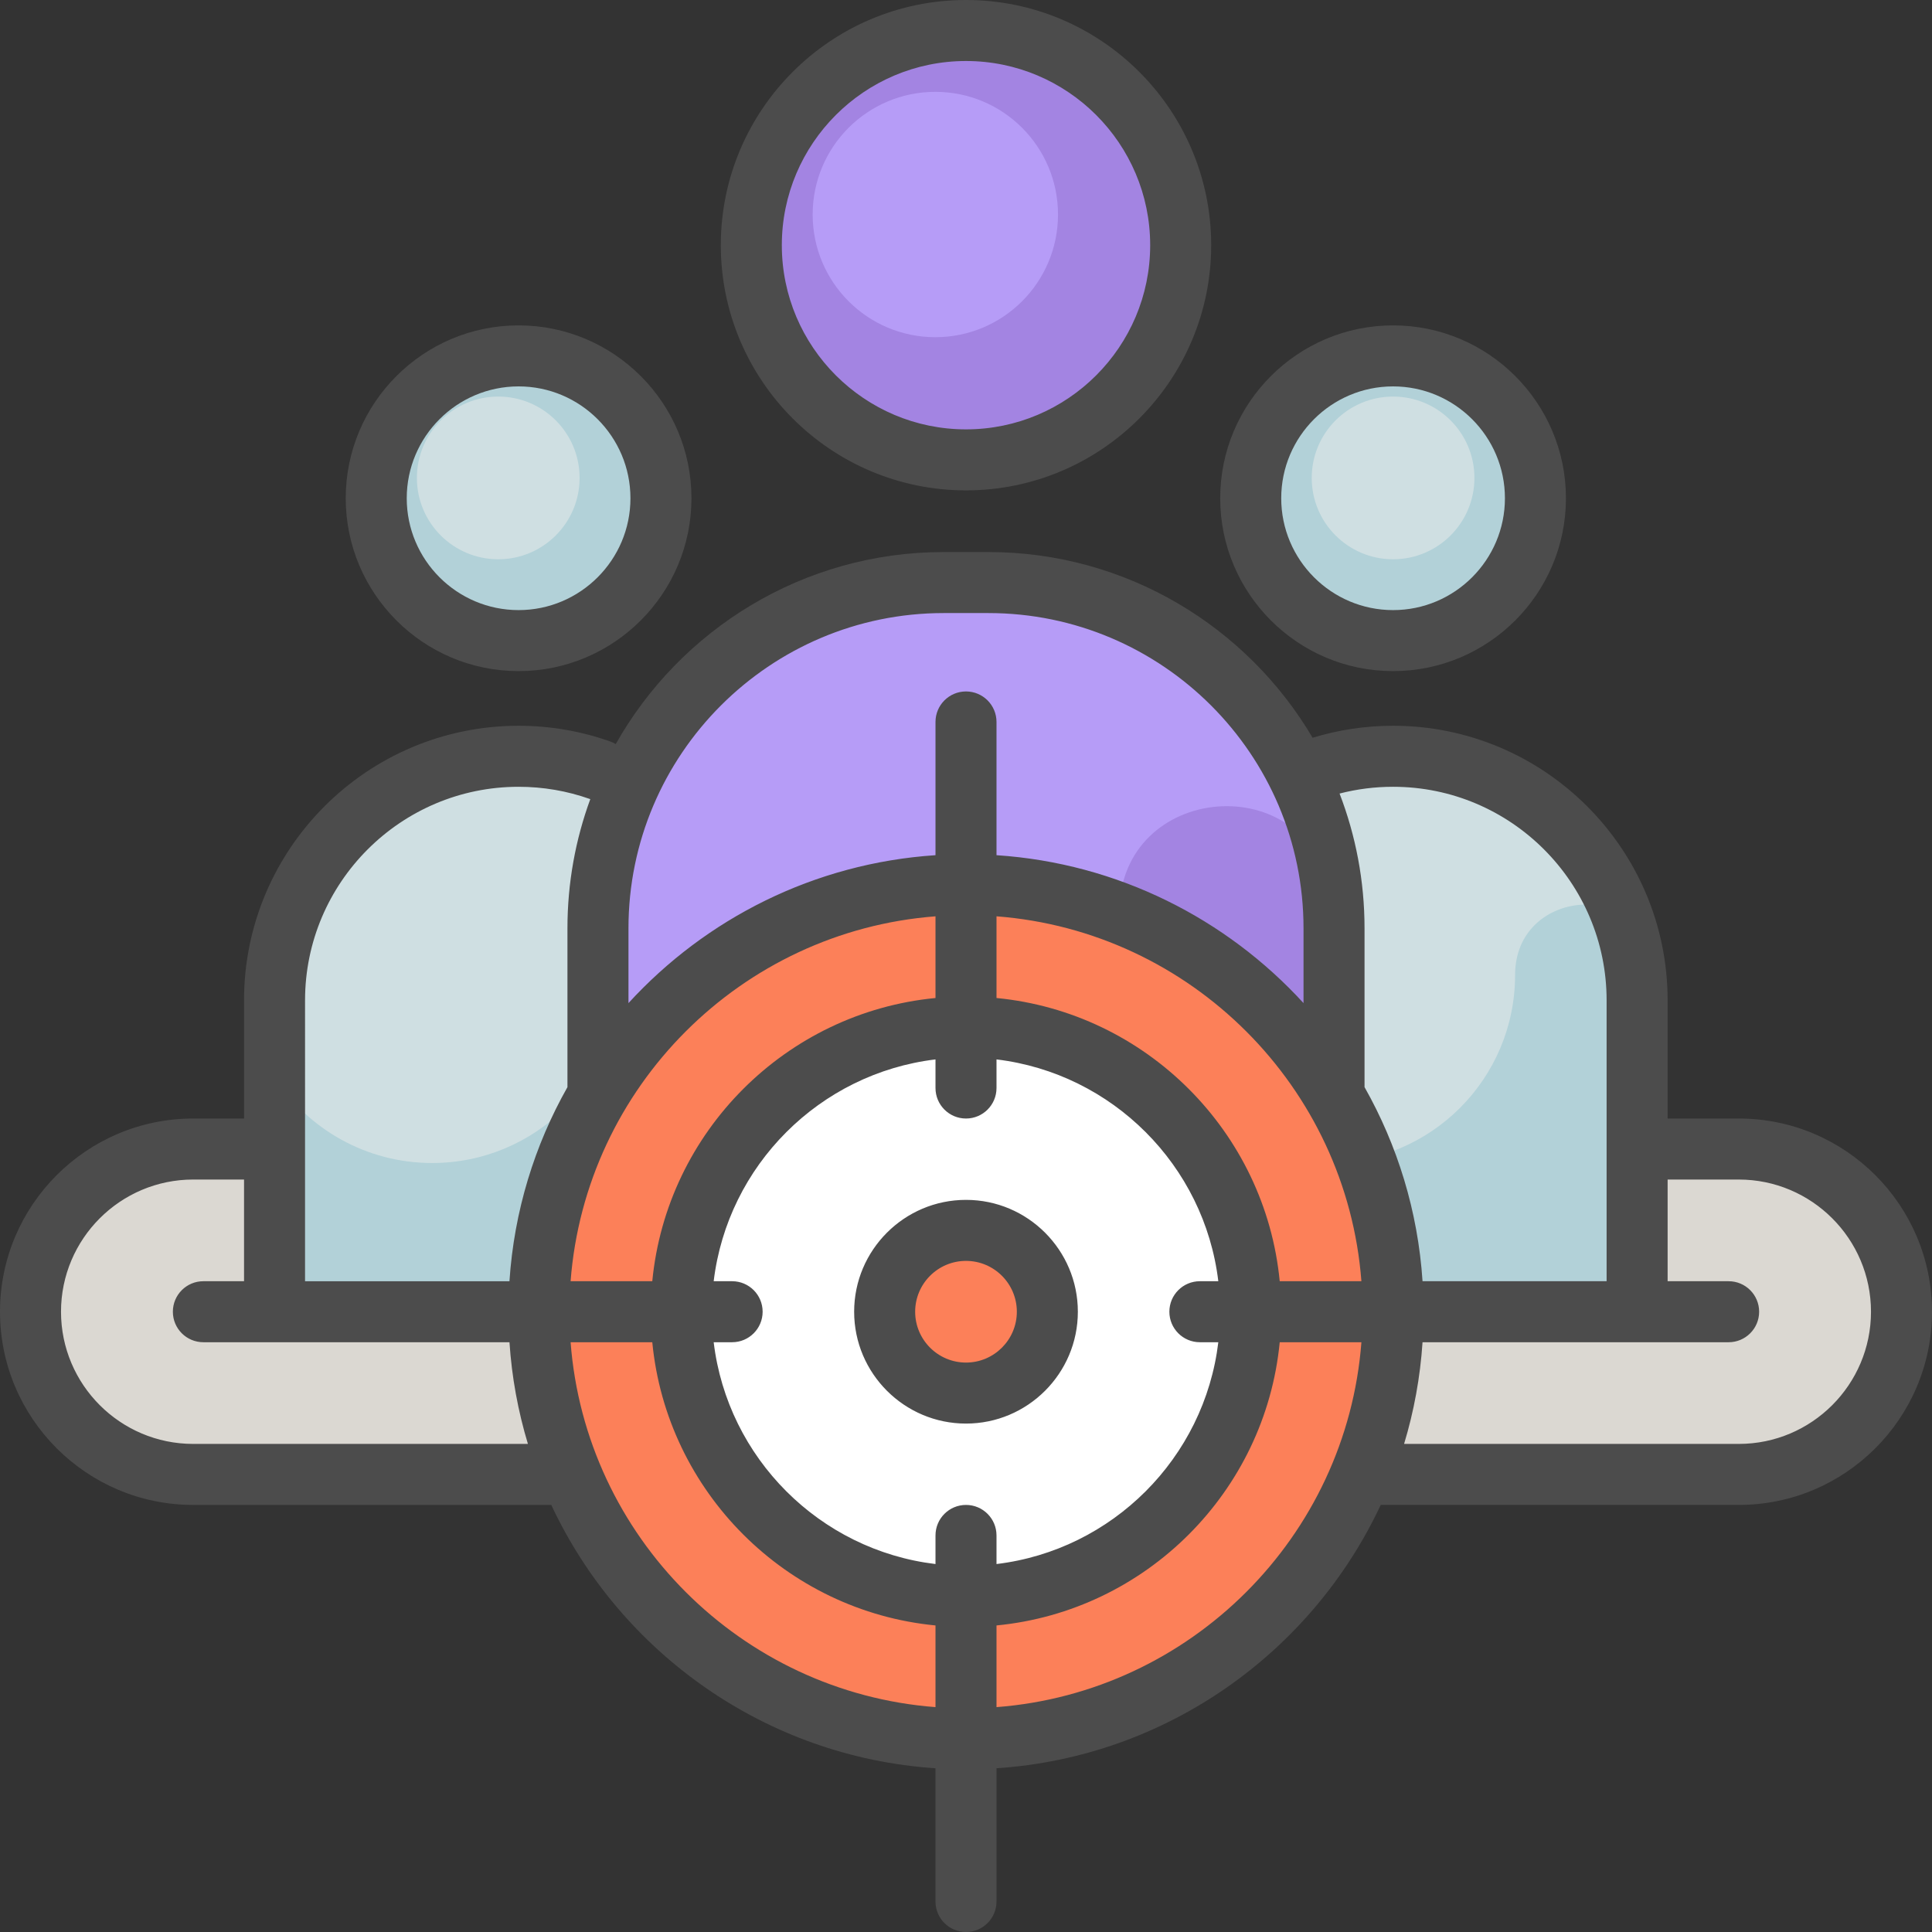<?xml version="1.0" encoding="iso-8859-1"?>
<!-- Uploaded to: SVG Repo, www.svgrepo.com, Generator: SVG Repo Mixer Tools -->
<svg height="800px" width="800px" version="1.1" id="Layer_1" xmlns="http://www.w3.org/2000/svg" xmlns:xlink="http://www.w3.org/1999/xlink" 
	 viewBox="0 0 512 512" xml:space="preserve">
<rect x="0" y="0" width="512" height="512" fill="#333333" stroke="none"/>
<path style="fill:#DBD8D2;" d="M503.916,347.621L503.916,347.621c0,23.812-19.304,43.116-43.116,43.116H51.2
	c-23.812,0-43.116-19.304-43.116-43.116l0,0c0-23.812,19.304-43.116,43.116-43.116h409.6
	C484.612,304.505,503.916,323.809,503.916,347.621z"/>
<path style="fill:#B2D1D8;" d="M175.158,132.042c0,20.836-16.891,37.726-37.726,37.726c-20.836,0-37.726-16.891-37.726-37.726
	s16.891-37.726,37.726-37.726C158.267,94.316,175.158,111.206,175.158,132.042z M374.568,94.316
	c-20.836,0-37.726,16.891-37.726,37.726s16.891,37.726,37.726,37.726c20.836,0,37.726-16.891,37.726-37.726
	S395.404,94.316,374.568,94.316z"/>
<path style="fill:#CFDFE2;" d="M202.105,265.094v68.716H72.758v-68.716c0-35.718,28.955-64.674,64.674-64.674l0,0
	C173.15,200.422,202.105,229.376,202.105,265.094z M132.042,105.095c-11.906,0-21.558,9.651-21.558,21.558
	c0,11.906,9.651,21.558,21.558,21.558s21.558-9.651,21.558-21.558S143.949,105.095,132.042,105.095z M374.568,200.422
	L374.568,200.422c-35.718,0-64.674,28.955-64.674,64.674v68.716h129.347v-68.716C439.242,229.376,410.287,200.422,374.568,200.422z
	 M369.179,105.095c-11.906,0-21.558,9.651-21.558,21.558c0,11.906,9.651,21.558,21.558,21.558c11.906,0,21.558-9.651,21.558-21.558
	S381.085,105.095,369.179,105.095z"/>
<path style="fill:#B2D1D8;" d="M201.382,255.391c0.476,3.166,0.723,6.406,0.723,9.704v77.136H72.758v-56.654
	c8.898,13.626,24.281,22.633,41.768,22.633l0,0c27.533,0,49.853-22.32,49.853-49.853l0,0
	C164.379,235.442,197.972,232.73,201.382,255.391z M401.516,258.357L401.516,258.357c0,27.533-22.32,49.853-49.853,49.853l0,0
	c-17.488,0-32.87-9.007-41.768-22.633v56.654h129.347v-77.137c0-3.298-0.247-6.539-0.723-9.704
	C435.108,232.73,401.516,235.442,401.516,258.357z"/>
<path style="fill:#A384E2;" d="M312.893,64.978c0,31.422-25.472,56.893-56.893,56.893s-56.893-25.472-56.893-56.893
	S224.578,8.084,256,8.084S312.893,33.556,312.893,64.978z"/>
<path style="fill:#B69CF7;" d="M353.532,246.004v109.539H158.468V246.004c0-50.601,41.02-91.621,91.621-91.621h11.822
	C312.512,154.383,353.532,195.403,353.532,246.004z M247.873,24.34c-17.956,0-32.51,14.556-32.51,32.51s14.556,32.51,32.51,32.51
	s32.51-14.556,32.51-32.51S265.827,24.34,247.873,24.34z"/>
<path style="fill:#A384E2;" d="M352.441,237.28c0.718,4.773,1.091,9.66,1.091,14.635v103.628H158.468v-72.737
	c13.419,20.549,36.616,34.132,62.989,34.132l0,0c41.522,0,75.181-33.659,75.181-75.181l0,0
	C296.638,207.196,347.299,203.107,352.441,237.28z"/>
<path style="fill:#FC8059;" d="M369.179,347.621c0,62.507-50.672,113.179-113.179,113.179s-113.179-50.672-113.179-113.179
	S193.493,234.442,256,234.442S369.179,285.114,369.179,347.621z"/>
<path style="fill:#FFFFFF;" d="M256,272.168c-41.671,0-75.453,33.781-75.453,75.453s33.781,75.453,75.453,75.453
	s75.453-33.781,75.453-75.453S297.671,272.168,256,272.168z M256,369.179c-11.906,0-21.558-9.651-21.558-21.558
	c0-11.906,9.651-21.558,21.558-21.558c11.906,0,21.558,9.651,21.558,21.558C277.558,359.527,267.906,369.179,256,369.179z"/>
<path style="fill:#4C4C4C;" d="M137.432,177.853c25.26,0,45.811-20.55,45.811-45.811s-20.55-45.811-45.811-45.811
	s-45.811,20.55-45.811,45.811S112.171,177.853,137.432,177.853z M137.432,102.4c16.344,0,29.642,13.298,29.642,29.642
	s-13.298,29.642-29.642,29.642s-29.642-13.298-29.642-29.642S121.087,102.4,137.432,102.4z M460.8,296.421h-18.863v-31.327
	c0-40.119-32.639-72.758-72.758-72.758c-7.275,0-14.433,1.069-21.322,3.182c-17.353-29.43-49.379-49.221-85.947-49.221h-11.822
	c-37.256,0-69.799,20.544-86.912,50.894c-0.462-0.279-0.96-0.516-1.49-0.704c-7.781-2.754-15.941-4.151-24.255-4.151
	c-40.119,0-72.758,32.639-72.758,72.758v31.327H51.2c-28.231,0-51.2,22.969-51.2,51.2s22.969,51.2,51.2,51.2h94.892
	c18.256,39.034,56.704,66.803,101.823,69.787v35.307c0,4.466,3.618,8.084,8.084,8.084s8.084-3.618,8.084-8.084v-35.308
	c45.12-2.985,83.566-30.753,101.823-69.787H460.8c28.231,0,51.2-22.969,51.2-51.2S489.031,296.421,460.8,296.421z M369.179,208.506
	c31.203,0,56.589,25.387,56.589,56.589v74.442h-48.781c-1.23-18.595-6.668-36.056-15.372-51.439v-42.095
	c0-12.576-2.347-24.612-6.614-35.703C359.609,209.109,364.36,208.506,369.179,208.506z M339.139,339.537
	c-3.823-39.62-35.434-71.231-75.055-75.055v-21.648c51.518,3.938,92.766,45.184,96.702,96.702h-21.647V339.537z M317.979,355.705
	h4.887c-3.69,30.694-28.088,55.092-58.782,58.782v-7.582c0-4.466-3.618-8.084-8.084-8.084s-8.084,3.618-8.084,8.084v7.582
	c-30.694-3.69-55.092-28.088-58.782-58.782h4.887c4.466,0,8.084-3.618,8.084-8.084s-3.618-8.084-8.084-8.084h-4.887
	c3.69-30.694,28.088-55.092,58.782-58.782v7.582c0,4.466,3.618,8.084,8.084,8.084s8.084-3.618,8.084-8.084v-7.582
	c30.694,3.69,55.092,28.088,58.782,58.782h-4.887c-4.466,0-8.084,3.618-8.084,8.084S313.513,355.705,317.979,355.705z
	 M151.214,339.537c3.938-51.518,45.184-92.766,96.702-96.702v21.648c-39.62,3.823-71.231,35.434-75.055,75.055h-21.647V339.537z
	 M250.089,162.467h11.822c46.062,0,83.537,37.475,83.537,83.537v19.829c-20.483-22.382-49.233-37.072-81.363-39.198v-35.309
	c0-4.466-3.618-8.084-8.084-8.084c-4.466,0-8.084,3.618-8.084,8.084v35.308c-32.131,2.126-60.881,16.816-81.364,39.199v-19.83
	C166.552,199.941,204.026,162.467,250.089,162.467z M80.842,265.095c0-31.203,25.387-56.589,56.589-56.589
	c6.471,0,12.816,1.085,18.861,3.224c0.049,0.017,0.097,0.027,0.144,0.043c-3.916,10.68-6.055,22.21-6.055,34.231v42.097
	c-8.703,15.383-14.14,32.842-15.371,51.437h-54.17V265.095z M51.2,382.653c-19.317,0-35.032-15.715-35.032-35.032
	c0-19.317,15.715-35.032,35.032-35.032h13.474v26.947H53.895c-4.466,0-8.084,3.618-8.084,8.084s3.618,8.084,8.084,8.084h81.118
	c0.615,9.305,2.284,18.327,4.89,26.947H51.2z M151.214,355.705h21.648c3.823,39.62,35.434,71.23,75.055,75.055v21.648
	C196.398,448.471,155.151,407.223,151.214,355.705z M264.084,452.407v-21.648c39.62-3.823,71.231-35.434,75.055-75.055h21.648
	C356.85,407.223,315.602,448.471,264.084,452.407z M460.8,382.653h-88.703c2.606-8.62,4.275-17.642,4.89-26.947h81.118
	c4.466,0,8.084-3.618,8.084-8.084s-3.618-8.084-8.084-8.084h-16.168v-26.947H460.8c19.317,0,35.032,15.715,35.032,35.032
	C495.832,366.938,480.117,382.653,460.8,382.653z M369.179,177.853c25.26,0,45.811-20.55,45.811-45.811s-20.55-45.811-45.811-45.811
	s-45.811,20.55-45.811,45.811S343.918,177.853,369.179,177.853z M369.179,102.4c16.344,0,29.642,13.298,29.642,29.642
	s-13.298,29.642-29.642,29.642s-29.642-13.298-29.642-29.642S352.835,102.4,369.179,102.4z M256,129.955
	c35.828,0,64.978-29.149,64.978-64.978S291.828,0,256,0s-64.978,29.15-64.978,64.978S220.172,129.955,256,129.955z M256,16.168
	c26.914,0,48.809,21.895,48.809,48.809S282.914,113.787,256,113.787s-48.809-21.895-48.809-48.809S229.086,16.168,256,16.168z
	 M256,317.979c-16.344,0-29.642,13.298-29.642,29.642s13.298,29.642,29.642,29.642s29.642-13.298,29.642-29.642
	S272.344,317.979,256,317.979z M256,361.095c-7.43,0-13.474-6.044-13.474-13.474s6.044-13.474,13.474-13.474
	c7.43,0,13.474,6.044,13.474,13.474S263.43,361.095,256,361.095z"/>
</svg>
